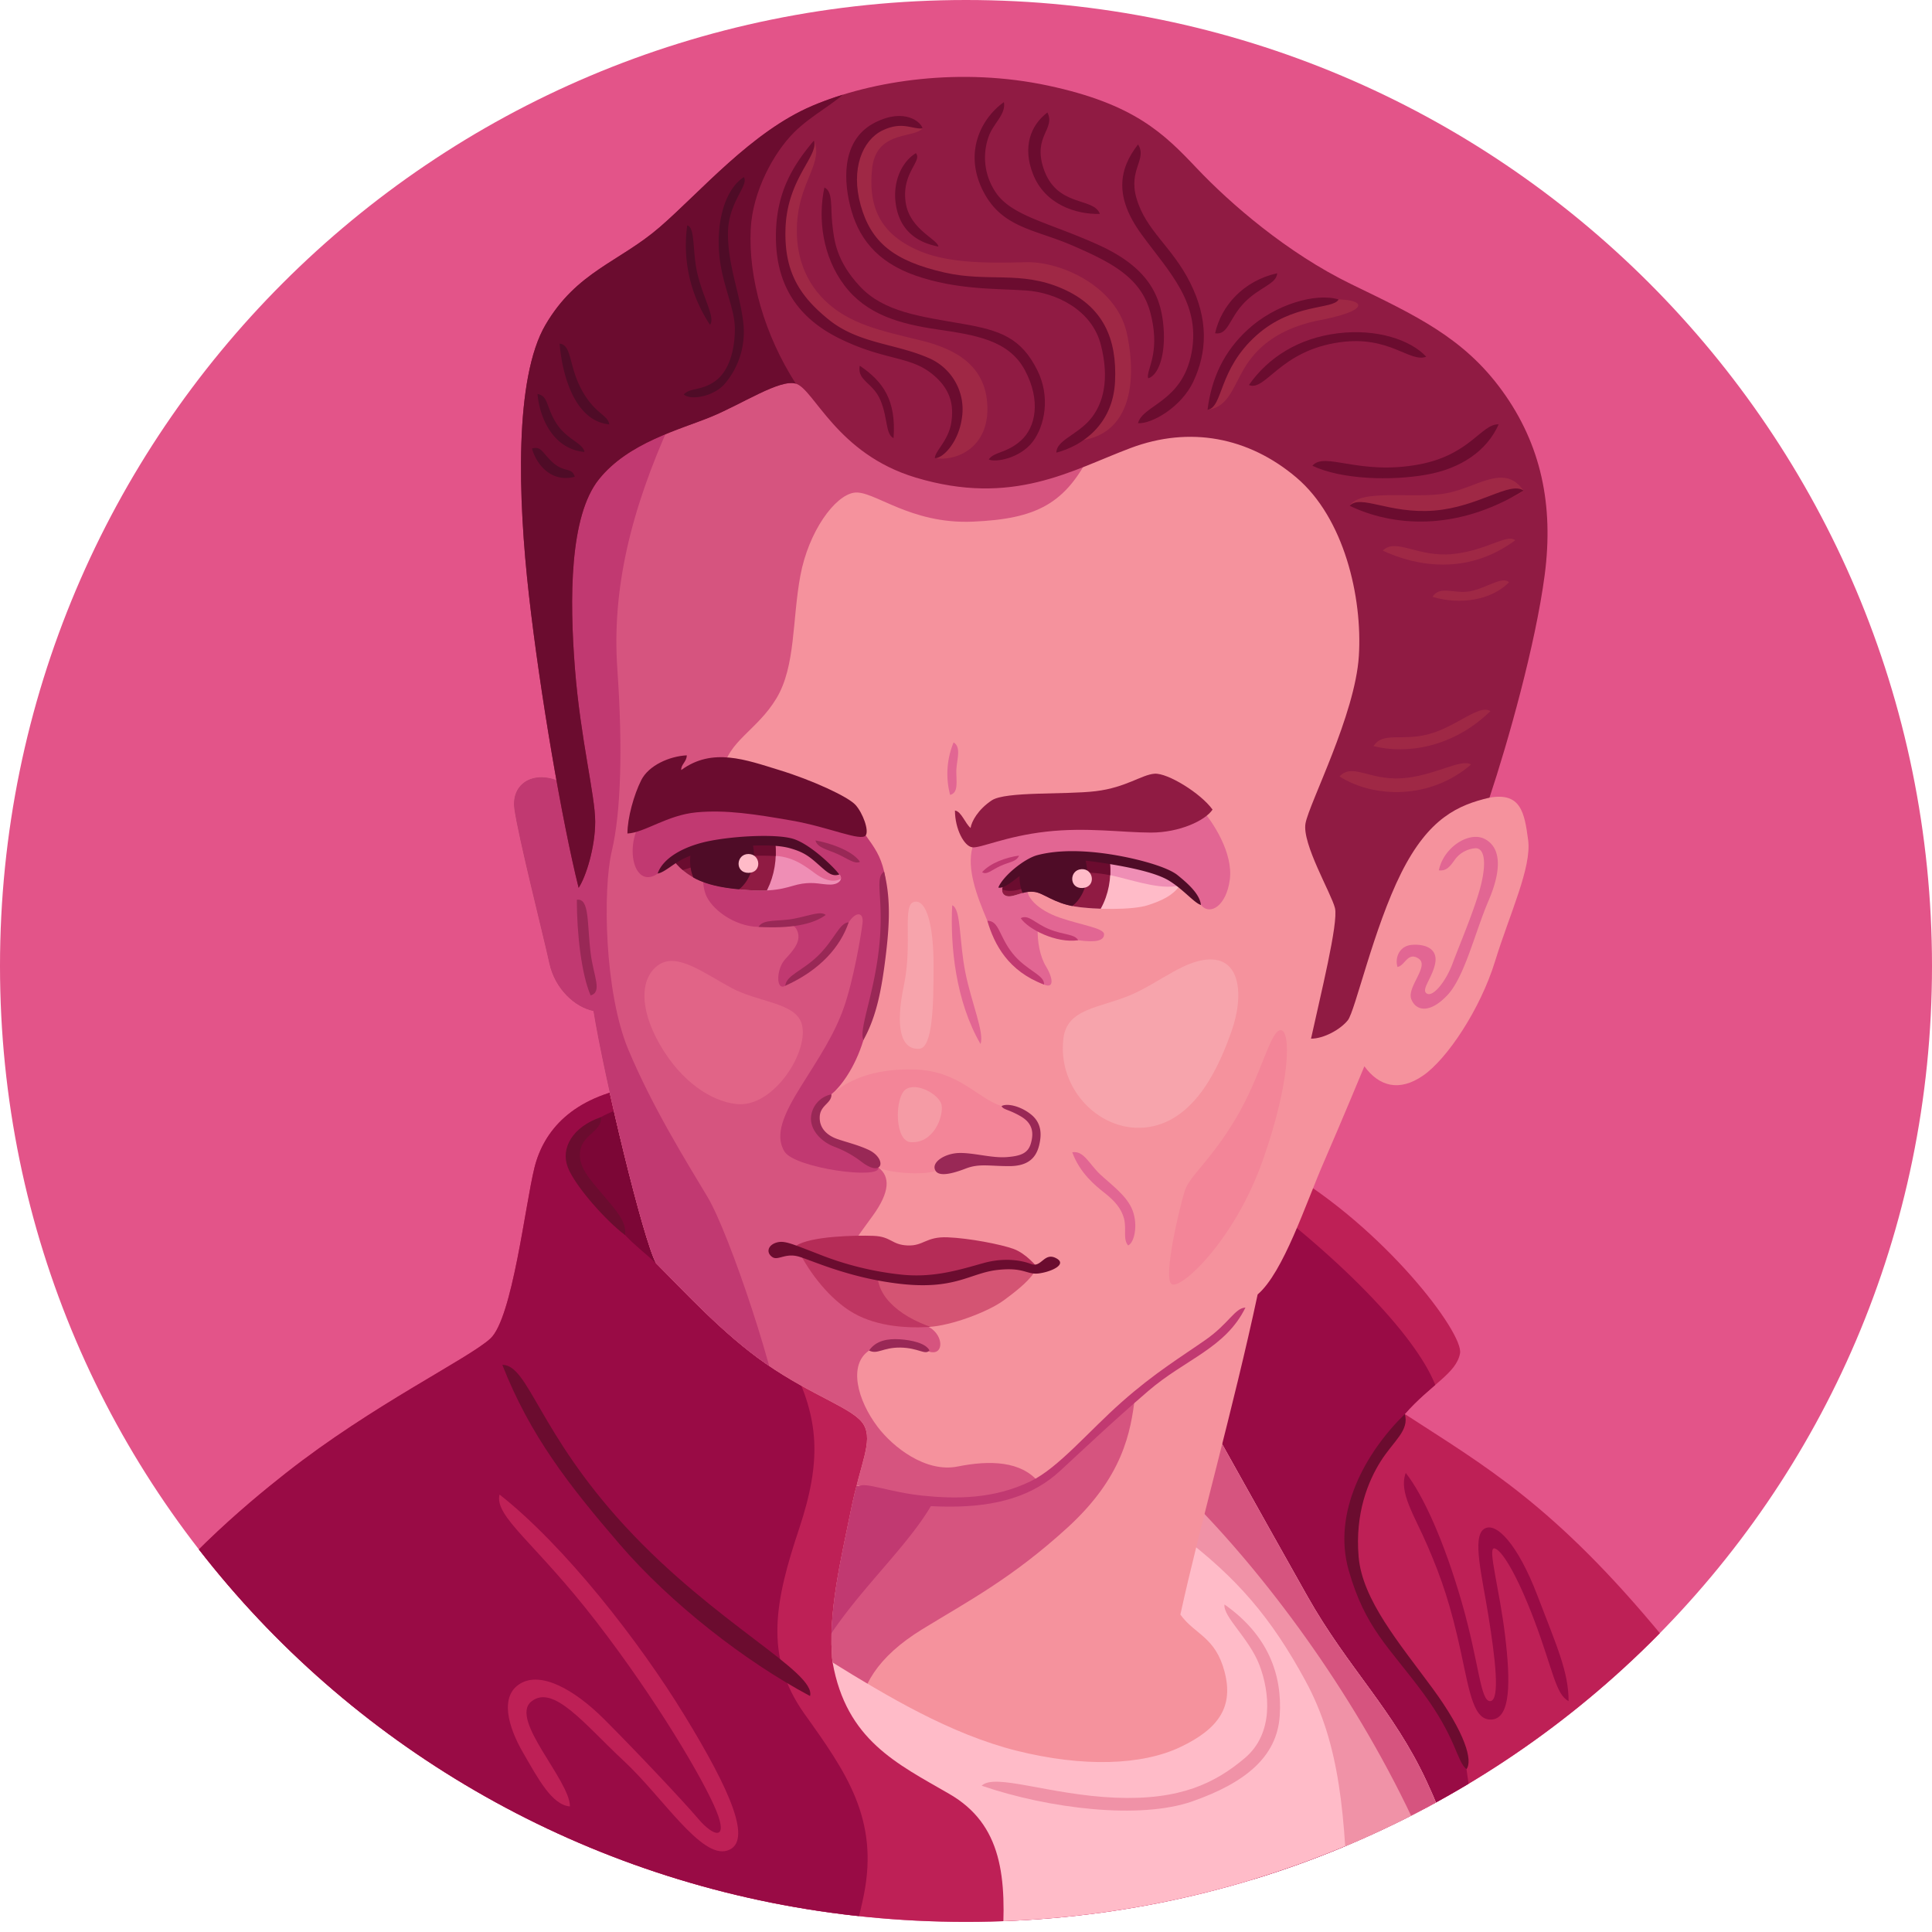 <svg id="Layer_4" data-name="Layer 4" xmlns="http://www.w3.org/2000/svg" viewBox="0 0 700 700"><defs><style>.cls-1{fill:#e35489;}.cls-2{fill:#be2056;}.cls-3{fill:#ffbbc8;}.cls-4{fill:#f5929d;}.cls-5{fill:#ef8eb5;}.cls-6{fill:#d45473;}.cls-7{fill:#901b43;}.cls-8{clip-path:url(#clip-path);}.cls-9{clip-path:url(#clip-path-2);}.cls-10{fill:#990b45;}.cls-11{fill:#7c0636;}.cls-12{clip-path:url(#clip-path-3);}.cls-13{fill:#f092a7;}.cls-14{fill:#d6547f;}.cls-15{clip-path:url(#clip-path-4);}.cls-16{fill:#c13971;}.cls-17{fill:#e26693;}.cls-18,.cls-20{fill:#f7a4ac;}.cls-19{fill:#f38598;}.cls-20{opacity:0.7;}.cls-21{fill:#992856;}.cls-22{fill:#6b0c2f;}.cls-23{clip-path:url(#clip-path-5);}.cls-24{fill:#4f0c27;}.cls-25{clip-path:url(#clip-path-6);}.cls-26{fill:#e16487;}.cls-27{fill:#b52c57;}.cls-28{clip-path:url(#clip-path-7);}.cls-29{fill:#bf3662;}.cls-30{clip-path:url(#clip-path-8);}.cls-31{fill:#9f2845;}</style><clipPath id="clip-path"><path class="cls-1" d="M700 350c0 193.3-156.7 346.33-350 346.33S0 543.3 0 350 156.7 0 350 0s350 156.7 350 350z"/></clipPath><clipPath id="clip-path-2"><path class="cls-2" d="M230.33 393.67c-23 3.83-33.33 16-36.67 29.33s-8 54.67-16 62-42.67 24-74 48.67S6.57 614.9-30.93 743.9h688.46S643 642.33 603 593.67s-65.33-62.67-94-81.34c9.33-10.67 18.67-14.67 20-22s-27.33-45.33-64-66.66-210.67-34-234.67-30z"/></clipPath><clipPath id="clip-path-3"><path class="cls-3" d="M301.67 602.33C306.68 630.51 325 639 344 650s21 30 19 56 13 42 38 65l126 3.33s-7.33-34-4-66.67 6-36-6-62-28.67-41.33-43.33-67.33S433 505.67 433 505.67s-136.67 66.66-131.33 96.66z"/></clipPath><clipPath id="clip-path-4"><path class="cls-4" d="M206.33 285c-11.33-7.33-21.33-2-20 8S197 339.67 199 349s9.33 16 16 17.33c4 24.67 18 82.67 22.67 91.33 10 10 24.33 25.67 39.67 36.33 17.46 12.15 32.33 16.33 35.67 22.33s-1.33 14-4.67 30.67-8.67 38-6.67 55.33c19.33 12 42.67 26 66.67 32s45.33 5.33 59.33-1.33 19.33-14.67 16-27.33-10.67-13.33-16-20.66c6.67-30.67 19.33-75.33 28-116 9.33-8 17.33-32.67 24-48s14.67-34.67 14.67-34.67c5.33 7.33 12.67 9.33 21.33 3.33s20.67-24 26-41.33 13.33-34 12-44S551 287 539.67 289s-23.33-70-40-107.33-119.94-91.73-195.34-73.34C195 135 191.67 171 206.33 285z"/></clipPath><clipPath id="clip-path-5"><path class="cls-5" d="M304.13 316.83c1.54 1.67-.16 3.67-3.3 3.67s-5.62-1-10.17-.33-7.69 3.17-19.59 2.33-20.84-2.67-27.1-10.83c5.17-3 16.29-7 25.69-7.17s16 0 20.68 2.83 11.15 6.67 13.79 9.5z"/></clipPath><clipPath id="clip-path-6"><path class="cls-3" d="M363.78 320.45c-1.71 2.85 0 4.76 2.76 4.22s5-1.93 8.3-1.51 6.88 4 14.47 5.26 21.2 1.28 26.48-.42 9.59-3.66 12.21-7.95c-5.62-3.92-16.63-7.75-28.75-9.4s-20.33-.77-24.7 1.5-9.55 6.22-10.77 8.3z"/></clipPath><clipPath id="clip-path-7"><path class="cls-6" d="M288.46 451.36c3.69 8.15 10.85 18 19.31 23.5s19.63 6.43 28.55 5.93c8.68-.49 21.82-5.64 27.18-9.53s10.36-8 11.82-11.43c-6-.9-15.4-1.72-22 .36s-13 4.17-24 3.41-29.12-5.12-40.86-12.24z"/></clipPath><clipPath id="clip-path-8"><path class="cls-7" d="M288.33 139c-5.78-1.73-19.33 7.33-30.67 12s-30 9.33-40.67 22.67-10.67 43.33-8.67 68.67 7.33 46 7.33 55.33-3.33 20-6 24c-6-24-14-70.67-18-106s-5.33-78.67 6-98S224.33 95 239 82.33s33.33-34.67 55.33-44 54-14 85.33-7.33 42 17.33 54 30 32.67 30.67 56 42 40.67 19.33 54.67 38.67S563 183 559.67 208.33s-13.34 60.67-20 80.67c-11.33 2.67-22 7.33-32 27.33s-16.67 50-19.33 53.33-8.67 6.67-13.33 6.67c3.33-15.33 10-42 8.67-47.33s-12-23.33-10.67-30.67 18-39.33 19.33-60.67-5.33-50-22.67-64.67-38.67-18.67-60-10.67-42.67 21.35-78 10.68c-28.58-8.63-36.67-32-43.34-34z"/></clipPath></defs><path class="cls-1" d="M700 350c0 193.3-156.7 346.33-350 346.33S0 543.3 0 350 156.7 0 350 0s350 156.7 350 350z"/><g class="cls-8"><path class="cls-2" d="M230.33 393.67c-23 3.83-33.33 16-36.67 29.33s-8 54.67-16 62-42.67 24-74 48.67S6.57 614.9-30.93 743.9h688.46S643 642.33 603 593.67s-65.33-62.67-94-81.34c9.33-10.67 18.67-14.67 20-22s-27.33-45.33-64-66.66-210.67-34-234.67-30z"/><g class="cls-9"><path class="cls-10" d="M287 494.5c9.48 19.44 11 34 2.5 59.5s-13 46 2 67 27 38 21.5 65.5S290 762 239.5 795H-42S-63 669 0 554s147-168 210-172 67 92 77 112.5z"/><path class="cls-11" d="M237.67 457.67c-4-3.67-7.92-6.67-11.17-10.17S208 428 207 421s4.75-12.75 10.75-16.25 17.25-6 17.25-6 6.67 62.58 2.67 58.92z"/><path class="cls-10" d="M460 437c36.87 28.82 59.26 55.67 61.5 70-2.5 6-8.5.67-12.5 5.33s-19.33 25.34-19.33 44.67 8.67 31 19.67 45.67 20.33 27 22 38.33 2.67 19.33 3.33 29-22.33 90.33-66.33 30-66-92.33-64.67-149S431 414.33 460 437z"/></g><path class="cls-3" d="M301.67 602.33C306.68 630.51 325 639 344 650s21 30 19 56 13 42 38 65l126 3.33s-7.33-34-4-66.67 6-36-6-62-28.67-41.33-43.33-67.33S433 505.67 433 505.67s-136.67 66.66-131.33 96.66z"/><g class="cls-12"><path class="cls-13" d="M427.5 556c20.79 15.78 33 30 45.5 53s14.5 48.5 15.5 86.5c1 36.16 18 73 37.5 87s45-38 20-135.5-91-167-121.5-152.5-24 41 3 61.5z"/><path class="cls-14" d="M433 545c28 28.67 59.33 71.33 80.67 118s55 68 29.33-17.33-98-154-98-154z"/></g><path class="cls-4" d="M206.33 285c-11.33-7.33-21.33-2-20 8S197 339.67 199 349s9.33 16 16 17.33c4 24.67 18 82.67 22.67 91.33 10 10 24.33 25.67 39.67 36.33 17.46 12.15 32.33 16.33 35.67 22.33s-1.33 14-4.67 30.67-8.67 38-6.67 55.33c19.33 12 42.67 26 66.67 32s45.33 5.33 59.33-1.33 19.33-14.67 16-27.33-10.67-13.33-16-20.66c6.67-30.67 19.33-75.33 28-116 9.33-8 17.33-32.67 24-48s14.67-34.67 14.67-34.67c5.33 7.33 12.67 9.33 21.33 3.33s20.67-24 26-41.33 13.33-34 12-44S551 287 539.67 289s-23.33-70-40-107.33-119.94-91.73-195.34-73.34C195 135 191.67 171 206.33 285z"/><g class="cls-15"><path class="cls-14" d="M395.5 163.5c-9.31 19.13-20 24.5-43 25.5s-36-11.5-43-10.5-16.5 14-19.5 30-1.67 32.83-8.67 44.5-17.8 15.65-19.33 26.33c-1 7 51 20.67 52.67 42.33S313 359 307.33 373.33s-18 24.67-18 33.33 24.5 13 28.92 16.33 4.08 9-1.92 17.33S304 456.33 304.67 464s20.73 14.72 28.33 15.67c9.33 1.17 10.11 13.09 2.67 9.67-6.17-2.83-14.27-4.43-20.8 0-7.62 5.17-4.2 18 3.13 27.67 5.5 7.25 17.33 16.67 29 14.33s23-2 29.33 5.67c-8 4.33-17.67 7.33-32 7.33s-28.67-2.67-43-10.67-61-38.67-98.33-100-48.67-144-34-222.67 59.33-100 120-101.33 115.67 35 106.5 53.83z"/><path class="cls-16" d="M243 153c-14.56 32.14-21.33 60.67-19.33 89.33s1.33 52-2 66-2.67 51.33 6 72 20.67 40 28.67 53.33 26 67.33 27.33 84.67-46.67 15.33-88-58S154.33 305.67 154.33 215s108-104.67 88.67-62z"/><path class="cls-16" d="M277 287.5c10.54.81 33.5 10.75 36.67 15.17s5.33 7.33 6.67 13.17.42 13.67-.33 26.17-4 24.5-7.17 34.83-8.33 16.92-11.58 19.67-6 4.5-6 8.5 5 8.75 9.75 10 12.25 3.5 13.25 8-30.25.25-34-5.75-.25-13.75 6-23.75 12-18.5 15.5-28.5 6.25-26.25 6.75-30.5-2.5-4.25-5-.33-19.5 21.08-23 23-3.25-6.17 0-9.67 6-6.75 4.25-10.5-5.08-1-13.92-1.17-17.17-6.5-19.17-11.83 0-12-2-13-5.2-1.47-15.33 5.5c-8 5.5-11.8-7.66-7-17.17 4.66-9.26 16.41-14.09 45.66-11.84z"/><path class="cls-17" d="M357.73 333.61c-4-9.46-7.48-18.86-5.39-26.61 2.39-8.91 77.42-20 82.42-14.5s12.07 16.73 10.82 26.23-7.2 13.15-10.45 9.15-12.11-10.63-17.36-9.13-44.25-2.5-45.5 1.75 3.75 9.25 11.75 12 16 3.75 16 6-2.67 3.08-9.33 2.17S378 337.5 376 336.25c-.25 4.75.83 10.42 3 13.92s3.38 8.29-.73 6.56-15.65-11.52-20.54-23.12z"/><path class="cls-18" d="M385.33 376c1.4-10.5 12.75-10.75 23.75-15.25s20.83-13.83 30.58-13.08 10.92 13.33 6.67 25.58-12.75 32.33-30 35.08-33.5-13.58-31-32.33z"/><path class="cls-19" d="M362.88 400.75C354 397.89 347.5 388 331.5 387.5s-25 4.5-30.25 9-7.58 7.83-5.25 11.83 7.5 6.5 12.83 8 6.17 4.83 9.42 6.67 15.92 3 20.75 1.25 10-3.58 17.33-3.58 14.5.33 16.83-2.17 3.5-5.33 2.17-9.33-4.91-6-12.45-8.42z"/><path class="cls-20" d="M330 413.83c-5.94-.36-5.83-16-2-19s12.5 1.67 13.17 5.67-2.84 13.83-11.17 13.33z"/><path class="cls-19" d="M464 373.25c-3.75 0-7 16.5-16.25 32S431 426 429.25 431.5s-8 31.5-4.75 33.75 22.75-15.75 33-44.75 10.25-47.25 6.5-47.25z"/><path class="cls-14" d="M411.25 505.75c-1.5 13.25-4.5 29.5-24.5 47.75S351 580 334.25 590.25s-22.5 21.25-23 31.5-21.75 0-23.75-23.5 5.75-65 23.75-59.75 27 6.75 42.75 5 25.5-8.5 35.5-17.75 15.75-16 21.75-20z"/><path class="cls-16" d="M338.5 543.5c-9 17-30.5 35-42 56s1-65.5 14.75-61a112.25 112.25 0 0 0 27.25 5z"/></g><path class="cls-17" d="M521.33 315.33C523 307 532.33 301 538 304s6.33 10.67 1.33 22.33-8.67 27.67-15 34.33-11.33 5.67-13 1.33S518 350 514 347.33s-5 2.67-7.67 3c-1-3.33.67-7.67 5.33-8S521 343.67 520 349s-5.33 9.67-3 11 7-4.67 9.33-11 8.33-20.33 10.33-28.67 1-13-2-13a10.12 10.12 0 0 0-7.67 4.33c-1.66 2.34-2.99 4.01-5.66 3.67z"/><path class="cls-21" d="M209 326c0 12.33 1.67 27 5 34.67 4.33-1.33 1.05-6.9 0-15.33-1.33-10.67-.33-20.01-5-19.34z"/><path class="cls-22" d="M313.67 302.67c1.24-1.74-1-8-3.67-11s-15.67-9-27.67-12.67-24.17-8.33-35.5 0c-.17-2 2-3 2-5.33-6.33.33-13.83 3.67-16.5 9s-5 13.67-5 19.33c6.33-.33 14.33-6.67 25-7.67s21.33.67 34.67 3 25 7.67 26.67 5.34z"/><path class="cls-7" d="M346 293.67c0 6.67 3.33 13 6.33 13.33s12-4 26.67-5.67 27.67.33 38 .33 19.67-4.33 22.33-8.33c-4.33-6-16.33-13.33-21-13s-10.33 5-21.33 6.33-32.67 0-37.67 3.33-7.33 7.67-7.67 10c-1.99-1.66-3.33-5.99-5.66-6.32z"/><path class="cls-17" d="M344.25 288a29.74 29.74 0 0 1 1.25-19c3 1.75 1 6.5 1 10.5s.75 7.75-2.25 8.5z"/><path class="cls-21" d="M295.46 304.5c4.38.75 13.13 3.38 16.13 7.75-1.87 1-4.62-1.25-8.25-2.87s-7.26-2.25-7.88-4.88z"/><path class="cls-5" d="M304.13 316.83c1.54 1.67-.16 3.67-3.3 3.67s-5.62-1-10.17-.33-7.69 3.17-19.59 2.33-20.84-2.67-27.1-10.83c5.17-3 16.29-7 25.69-7.17s16 0 20.68 2.83 11.15 6.67 13.79 9.5z"/><g class="cls-23"><path class="cls-17" d="M306.17 317.33c-2.82 2.67-6.58 2.29-11-1s-8.46-6-14.69-6.25a88.47 88.47 0 0 0-22.96 1.92c-7.75 1.88-12.1 5.5-16.33 2.25 4.11-3.87 10.34-7.62 21.27-8.62s19.15-2.37 24.67-.12 13.98 7.78 19.04 11.82z"/><path class="cls-7" d="M263.63 288.25c26.16.73 21.38 47.2-4.09 45.5s-22.07-46.23 4.09-45.5z"/><path class="cls-22" d="M280.72 304.32c-4.88-.19-11 .64-18.26 1.31-10.13.93-16.21 4.22-20.33 7.78 0 .5 0 1 .09 1.49 3.93 2 8.17-1.17 15.3-2.89a88.47 88.47 0 0 1 22.91-1.87h.63a28.93 28.93 0 0 0-.34-5.82z"/><path class="cls-24" d="M262.81 297.5c15.54.43 12.7 28-2.43 27s-13.11-27.43 2.43-27z"/><path class="cls-3" d="M271.17 309.42c4.51 0 5 6.83 0 6.83s-4.51-6.83 0-6.83z"/></g><path class="cls-3" d="M363.78 320.45c-1.71 2.85 0 4.76 2.76 4.22s5-1.93 8.3-1.51 6.88 4 14.47 5.26 21.2 1.28 26.48-.42 9.59-3.66 12.21-7.95c-5.62-3.92-16.63-7.75-28.75-9.4s-20.33-.77-24.7 1.5-9.55 6.22-10.77 8.3z"/><g class="cls-25"><path class="cls-5" d="M430.12 319c-3.67 4.67-16.41.92-21.24-.29s-12-3.53-21.92-2.17-18.85 9.16-25.24 5 1.16-13.85 19.07-15.94 54.55 6.75 49.33 13.4z"/><path class="cls-7" d="M382.43 294.27c27.83-1 25.58 45.73-1.58 45.68s-26.24-44.71 1.58-45.68z"/><path class="cls-22" d="M380.79 305.64c-9.69 1.13-16.34 4.5-19.39 8a27.78 27.78 0 0 0-.22 7.54 6.43 6.43 0 0 0 .55.39c6.39 4.12 15.3-3.69 25.24-5a44.73 44.73 0 0 1 15.28.56 27 27 0 0 0-1.36-10.17c-7.08-1.37-14.38-1.96-20.1-1.32z"/><path class="cls-24" d="M382.12 303.55c16.53-.57 15.19 27.16-.94 27.13s-15.59-26.55.94-27.13z"/><path class="cls-3" d="M391.83 314.92c4.5-.27 5.39 6.52.42 6.82s-4.92-6.55-.42-6.82z"/></g><path class="cls-16" d="M369.21 310c-4.62.63-10.37 2.63-13.37 6 1.63 1.13 3.38-.75 6.63-2.25s5.86-1.5 6.74-3.75z"/><path class="cls-21" d="M299.17 331.5c-4.67 3.5-12.83 5-24.33 4.33 1.67-3 7.17-1.83 13-3s9.49-2.83 11.33-1.33zM307.5 334.17c-3 8.83-10.33 17.33-23 23 .5-4 6.33-5.33 12.17-11.17s7.5-11.67 10.83-11.83z"/><path class="cls-16" d="M369.83 332.67c2.67 4 12.83 9.17 20.83 8-1.33-2.33-5.17-1.83-10.5-4s-7.49-5.5-10.33-4zM357.73 333.61c2.52 8.66 7.63 18.29 20.55 23.12.26-3.53-6.37-5-11.38-11.27s-4.83-11.86-9.17-11.85z"/><path class="cls-26" d="M290.37 370.63c-2.49-7.34-15.59-7.5-25.2-12.61s-19.53-12.88-26.24-8.62-7.79 15.17.07 28.92S257.78 399 266.72 400c13.61 1.67 26.95-19.67 23.65-29.37z"/><path class="cls-18" d="M333 380c-6.51.33-8.75-7.5-5.5-23s-.75-29.25 3.75-30.25 7 8.75 7 23-.25 30-5.25 30.25z"/><path class="cls-17" d="M388.5 417.5c2.75 7.5 8.25 12 11.75 14.75s6 5.5 7 9.25-.5 7.5 1.5 9.75c2.25-1 3.61-7.28 1.63-12.62s-7.75-9.37-11.75-13.12-6-8.76-10.13-8.01z"/><path class="cls-21" d="M314.87 489.33c2.56-3.68 6.78-4.35 11.1-4.08s9.43 1.41 10.78 4c-1.45 1.92-3.87-.9-10.54-1-6.5-.05-8.21 2.61-11.34 1.08z"/><path class="cls-13" d="M355.67 647C380 655.33 413 659.33 432 652.67s30.67-16 31.67-31-4.33-29.33-20-40.33c-.67 4.33 9 12.33 12.67 22S461.67 628 451 637s-23.33 15.33-47 14.33-43.67-9-48.33-4.33z"/><path class="cls-22" d="M226.5 447.5c-6.5-4.75-18-17.5-20.75-24.5s1.75-14.75 12-18.25c.5 5-6.5 6.25-7.5 12s3 10 8.5 16.5c5.03 5.94 8.25 9.5 7.75 14.25zM182 494.5c10 25.5 24 43.5 42.5 65s45.5 42.5 69 55c2.25-8.75-34.5-26.25-67-61.5-31.44-34.1-35-58.5-44.5-58.5z"/><path class="cls-2" d="M181 541.5c23.5 18.5 50.5 53 67 80s25 46 15.5 49S240 651 226 638s-25.5-28-33.5-21.5 14 28.5 14 38c-6.5-.5-11.5-10-17-19.5s-8.5-20.5-1-25 19.5 2 30.5 13 28.5 29.5 34 36 11 8 6.5-3-21.5-40-43.5-68.5-37-38-35-46z"/><path class="cls-22" d="M509 512.33c-14.33 14-26.33 35.67-20.33 56.67s14.5 27.58 26.83 44.25S527.67 638 531.33 641c2.33-3-.33-13-12.33-29.33s-25.42-32-26.75-47.67 3.42-27.33 8.08-34.67 10.34-11 8.67-17z"/><path class="cls-10" d="M509.33 533.67c6.33 8 14 25 20.33 47s6.67 36 10.33 35.67 1.67-16-.67-30.67-6-28.67-1.67-31.67S550 559.67 557 578s11.33 27.67 11.33 38.33c-4.67-2.33-5.67-11.33-12.33-29S543.67 561 541.33 561s2 15 4 31.67 2 29.67-4.67 30.33-8.08-9.24-11.33-24.33c-3.67-17-7-26.67-12-38.33-4.86-11.34-10.66-19.67-8-26.67z"/><path class="cls-27" d="M288.46 451.36c5.14-3.47 21.5-3.84 28-3.59s6.55 3.25 12.38 3.48 6.63-3.25 14.46-2.95 19.33 2.54 23.94 4.21 8.5 6.58 8.5 6.58c-7.49-.29-14.8-1.11-22.39 1.1s-14.86 4.77-27.48 3.28-26.77-6.7-37.41-12.11z"/><path class="cls-6" d="M288.46 451.36c3.69 8.15 10.85 18 19.31 23.5s19.63 6.43 28.55 5.93c8.68-.49 21.82-5.64 27.18-9.53s10.36-8 11.82-11.43c-6-.9-15.4-1.72-22 .36s-13 4.17-24 3.41-29.12-5.12-40.86-12.24z"/><path class="cls-28 cls-29" d="M318.17 459.67c-1.59 8.6 6.32 16.95 20.15 21.48 9.7 3.18-29.47 8.18-43.09-2S271.4 457 281.82 446.43s38.24 2.97 36.35 13.24z"/><path class="cls-22" d="M281.46 450.17c-3.28.91-4 3.72-1.58 5.32 2 1.3 4.58-1.5 9.27-.27 4.46 1.17 18 7.74 36.81 9.92 20.06 2.33 25.46-3.86 35.34-5s10.7 1.86 15.22 1.23 10.09-3.24 6.34-5.39c-4.53-2.59-5.47 3.46-9.25 2-2.57-1-8.9-2.68-17.33-.33s-17.72 5.32-29.18 4.22a112.46 112.46 0 0 1-30.57-7.51c-9.7-3.73-12.28-4.96-15.07-4.19z"/><path class="cls-24" d="M304.13 316.83c-2.51-3.17-11-11.33-17.08-13s-20.37-1-29.77.83-17.08 6.17-19 11.83c2.51-.33 6.11-4 10-5.67a46.58 46.58 0 0 1 16.45-4c7.68-.5 16.14-1 21.46.5 4.93 1.39 6.88 2.86 10.23 5.83 3.08 2.68 4.89 4.68 7.71 3.68zM361.72 321.58c1.59-4.1 9.41-10.52 14.19-11.76 5.05-1.31 12.11-2 22.24-.85 10.72 1.23 24.2 4.66 28.46 8.08 3.72 3 8.1 6.85 8.51 10.84-2.38-.69-6.35-5.62-11.56-8.81s-16.23-5.27-25.83-6.69-16.63-.79-20.84.6c-6.22 2.01-11.95 9.39-15.17 8.59z"/><path class="cls-17" d="M345 328c-.75 14.75 1.25 34.75 10.25 50.25 1.5-4-3.25-14.75-5.5-26s-1.5-23-4.75-24.25z"/><path class="cls-21" d="M320.33 315.83c2.17 8.83 2.17 17.33.67 29.83s-3.33 22.5-8.17 31.17c-1.67-3.83 3.45-15.34 5.5-32 2.34-19-1.83-26.5 2-29zM301.25 396.5a9.21 9.21 0 0 0-7.42 8.5c-.16 4.52 3.67 8.67 8.5 10.5a37.87 37.87 0 0 1 9.67 5.33c1.5 1.17 4.5 3.17 6.25 2.17s.42-4.5-3.42-6.33-8.17-2.83-11.5-4-6.5-3.67-6.33-8 4.33-4.84 4.25-8.17zM339 424.25c-1.92-3 3.25-6.37 8.5-6.5s11.75 1.88 17.13 1.5 7.88-1.5 8.88-5 .88-7.12-3.62-9.75-6.37-2.37-7-3.75c2-1.12 6.88 0 10.63 3s4 7 3 11.13-3.5 7.63-10.87 7.63-10.87-1-15.75.88-9.52 2.99-10.9.86z"/><path class="cls-7" d="M288.33 139c-5.78-1.73-19.33 7.33-30.67 12s-30 9.33-40.67 22.67-10.67 43.33-8.67 68.67 7.33 46 7.33 55.33-3.33 20-6 24c-6-24-14-70.67-18-106s-5.33-78.67 6-98S224.33 95 239 82.33s33.33-34.67 55.33-44 54-14 85.33-7.33 42 17.33 54 30 32.67 30.67 56 42 40.67 19.33 54.67 38.67S563 183 559.67 208.33s-13.34 60.67-20 80.67c-11.33 2.67-22 7.33-32 27.33s-16.67 50-19.33 53.33-8.67 6.67-13.33 6.67c3.33-15.33 10-42 8.67-47.33s-12-23.33-10.67-30.67 18-39.33 19.33-60.67-5.33-50-22.67-64.67-38.67-18.67-60-10.67-42.67 21.35-78 10.68c-28.58-8.63-36.67-32-43.34-34z"/><g class="cls-30"><path class="cls-22" d="M288.33 139C277 121.33 271.13 100.85 272 83c.67-13.67 8.33-27.67 15.67-35 6.55-6.55 15.33-10.67 19.67-15.67s-20.67-21-64 7-89 82.33-89 133.67 8 189.33 60 182 89.17-192.35 73.99-216z"/><path class="cls-31" d="M338.67 166c7.83 1.25 19.58-3.75 19.08-18.75s-11.74-20.92-24.5-24c-14.5-3.5-25.58-5.92-34.25-14.25s-11.25-19.5-10-30.5c1.52-13.42 9.25-20 5.9-27.59C289 61.25 280.75 71.75 283 87.5s8 25.75 19 31.75 22.25 7.5 31.25 11.25 13 8.5 13 15.75-.58 12.75-7.58 19.75z"/><path class="cls-31" d="M334.25 46.5c-6-5.43-19.25-3.17-23.25 5.83S308.33 82 319 91s25.33 11.33 41.33 11.67 29 1.67 35.67 13 8 23.67 4.33 31.33a41.71 41.71 0 0 1-9.67 12.67c18-1.67 21.67-19.67 17.67-38.67-3.59-17.07-23.67-26.33-36.67-26s-28 .54-38.92-4.25C320.75 85.5 314.25 77 316 61c1.51-13.85 15.25-10.75 18.25-14.5zM489 183.25c7 2.75 25 5.75 36 3.25s22.5-5 27-8.75c-7.25-10.5-17.5-.25-29.75 1.25s-29.5-1.75-33.25 4.25zM437.5 148.5c5.17-14.5 10.5-24.5 20.17-31.17s18-9 27.33-8.83 11.73 3.9-6.75 7.5c-16.25 3.17-23.75 11-27.75 18-4.12 7.22-5.75 13.5-13 14.5z"/></g><path class="cls-24" d="M192.75 162.5c1.5 5.5 6.75 12.5 15.5 10.25-1-3.5-3.75-1.5-7.75-5s-4.25-6.25-7.75-5.25zM194.75 142.75c.75 8.75 5.75 20 17 21-.5-3.25-6.5-4.5-10.25-10.5s-2.75-9.75-6.75-10.5zM202.75 124.5c1.25 14.25 6.75 28.25 18 29.25-.5-3.5-5.25-3.75-10-12.5s-3.5-16.25-8-16.75zM249 81.67a51.76 51.76 0 0 0 8.25 36c2-2.5-2.37-9.47-4.5-18.25-2-8.25-.75-17-3.75-17.75z"/><path class="cls-24" d="M269.5 64.17c-6.5 4.25-9.75 15-9 26.75s5.75 20.25 5.75 28.25-2.25 15.5-7.25 19-9 2.25-11.25 4.75c2.5 2.25 10.75.75 14.75-3.75a29 29 0 0 0 6.75-22.75c-1.25-10.25-5.5-20.25-5.5-31.75s7.75-17.5 5.75-20.5z"/><path class="cls-22" d="M294.9 50.91C287.28 60 281 69.82 281.13 86.17s7.11 28.57 22.88 36.4 25.14 6.45 33 12.37 8.51 12.3 7.69 18c-1 6.72-5.91 10.4-6 13.07 3 .09 8.54-5.79 9.79-14.37a20.24 20.24 0 0 0-12.32-22.06c-12.07-5.18-25.19-5.12-35.92-13.79s-16.13-17.51-15.65-32.84c.54-18.34 12.15-26.45 10.3-32.04z"/><path class="cls-22" d="M311.5 132.5c8.5 5.75 13.25 12.5 12.25 26.25-3-1.5-2-7.25-4.75-13.75s-8.5-7-7.5-12.5zM298.69 67.94c-2.4 11.38-.66 25 7.26 35.47s19.75 13.89 33.4 15.91 26.08 3.73 32 14.83 3.83 20.75-1.44 25.46-9.74 4-11.66 6.85c2.35 1.22 11.32-.41 15.88-6.36 4.42-5.76 6.52-16.32 1.72-25.94-5.85-11.74-13.4-14.45-26.85-16.79-15.55-2.71-28.72-4.3-37.38-13.55S302.2 87.09 301.54 81s.32-11.62-2.85-13.06z"/><path class="cls-22" d="M382.75 164c9.5-2.5 20.5-10.25 21.25-25.75s-4.25-27.25-19.25-33.75-26.75-2.17-42.5-5.75c-18.51-4.21-26.67-11-30.42-24.42-3.67-13.17.67-23.58 7.92-27.08s11-.25 14.5-.75c-.5-2.25-6.42-7.5-17.08-2.17C305.76 50 305.25 63.25 308 74.5s9.33 20.33 23.67 25.33c15 5.23 29.08 4.67 40.08 5.42s23.83 7.08 27.08 19.58 1 21.67-4.08 27.42c-4.8 5.43-12.08 7.42-12 11.75z"/><path class="cls-22" d="M331.83 55.5c-5.17 3.17-8.32 10.31-7.33 18 1.25 9.75 7.5 14.33 15.5 15.83-.33-2.67-10.36-6.23-11.83-15.83-1.67-10.83 6.16-15.17 3.66-18zM363.73 37c-8 5.69-14.55 17.82-7.78 31.72s18.81 14.24 32.65 20.25 24.83 11.5 28.2 24.33c3.9 14.86-1.7 20.79-.79 23.75 3.7-1 6.62-8.71 5.43-19.83-1.17-10.92-6.13-20.61-23.34-28.44s-30.33-10.21-36.54-18a22.42 22.42 0 0 1-3-22.2c2.05-4.52 5.9-7.4 5.17-11.58z"/><path class="cls-22" d="M379.5 40.75c-6.25 4.75-9 12.65-5.25 22.25 4.25 11 15.5 14.75 24.25 14.5-2.25-6.25-15.83-2.17-20.5-16.75-3.69-11.52 4.5-14 1.5-20zM412.33 52.33c-7 9-8.67 19 1.33 32.67s21.42 24.75 18.08 42.75-17.74 18.92-19.41 25.58c5 .33 15.67-5.83 20-15 5.05-10.69 5.58-22.5-1.08-35.83s-16.08-18.83-19.5-30.75c-2.99-10.43 4-14 .58-19.42zM440.25 120.75c2.25-10 10.25-19 22.5-21.75-.25 4-6.5 5-12 10.75s-5.75 11.75-10.5 11zM437.5 148.5c1.5-11.75 6.06-21.2 14.5-29 10-9.25 24.75-13.5 33-11-2 3.75-16.52 1.19-29.75 13-14 12.5-12 26-17.75 27z"/><path class="cls-22" d="M452.5 139.5c7-10 18-17 32.25-18.75s26.5 2.5 32 8.5c-6 2.25-13.25-7.75-31.25-5.25-21.82 3-27 18-33 15.5zM475.5 168.75c10.5 5 28.5 5.5 41.25 3.25s22-8.75 26.25-18.25c-6.25-.25-10.25 11-28.75 14.5-21.82 4.13-34.25-4.75-38.75.5zM489 183.25c15 7.25 38.25 9.75 63-5.5-5-3.5-16.25 6-32.5 7.25s-26.5-6-30.5-1.75z"/><path class="cls-31" d="M501 199.5c11.75 5.5 30.5 9.25 48-3.75-3-2.5-10.25 3.75-22.75 5s-20.5-6-25.25-1.25zM519 216.25c10 3 21.25 1.25 27.75-5.25-2.25-2.5-8.5 2.25-14.25 3.25s-10.75-2.25-13.5 2zM497.67 270.33c11.67 3 28.67.67 42.33-12.67-4-2.67-12.33 5.67-22.33 8.33s-16.67-.99-20 4.34zM485.33 281.33c12.67 8 33 8.33 47.67-4.33-3.67-2.33-13.67 4.33-25.33 5s-17.67-5.67-22.34-.67z"/><path class="cls-16" d="M311.25 538.5c3 4 13.24 7.24 32.25 7.38 18.13.13 31-4.12 40.5-12.87s18.5-17.37 32-29 28-15.5 35.25-30.25c-3.79.13-6 5.75-14.37 11.63-8.86 6.21-18.5 12-30.5 22.63s-22.87 23.75-32.87 28.63c-13.44 6.55-27.25 6.5-39.25 5.25s-20.88-5.02-23.01-3.4z"/></g></svg>